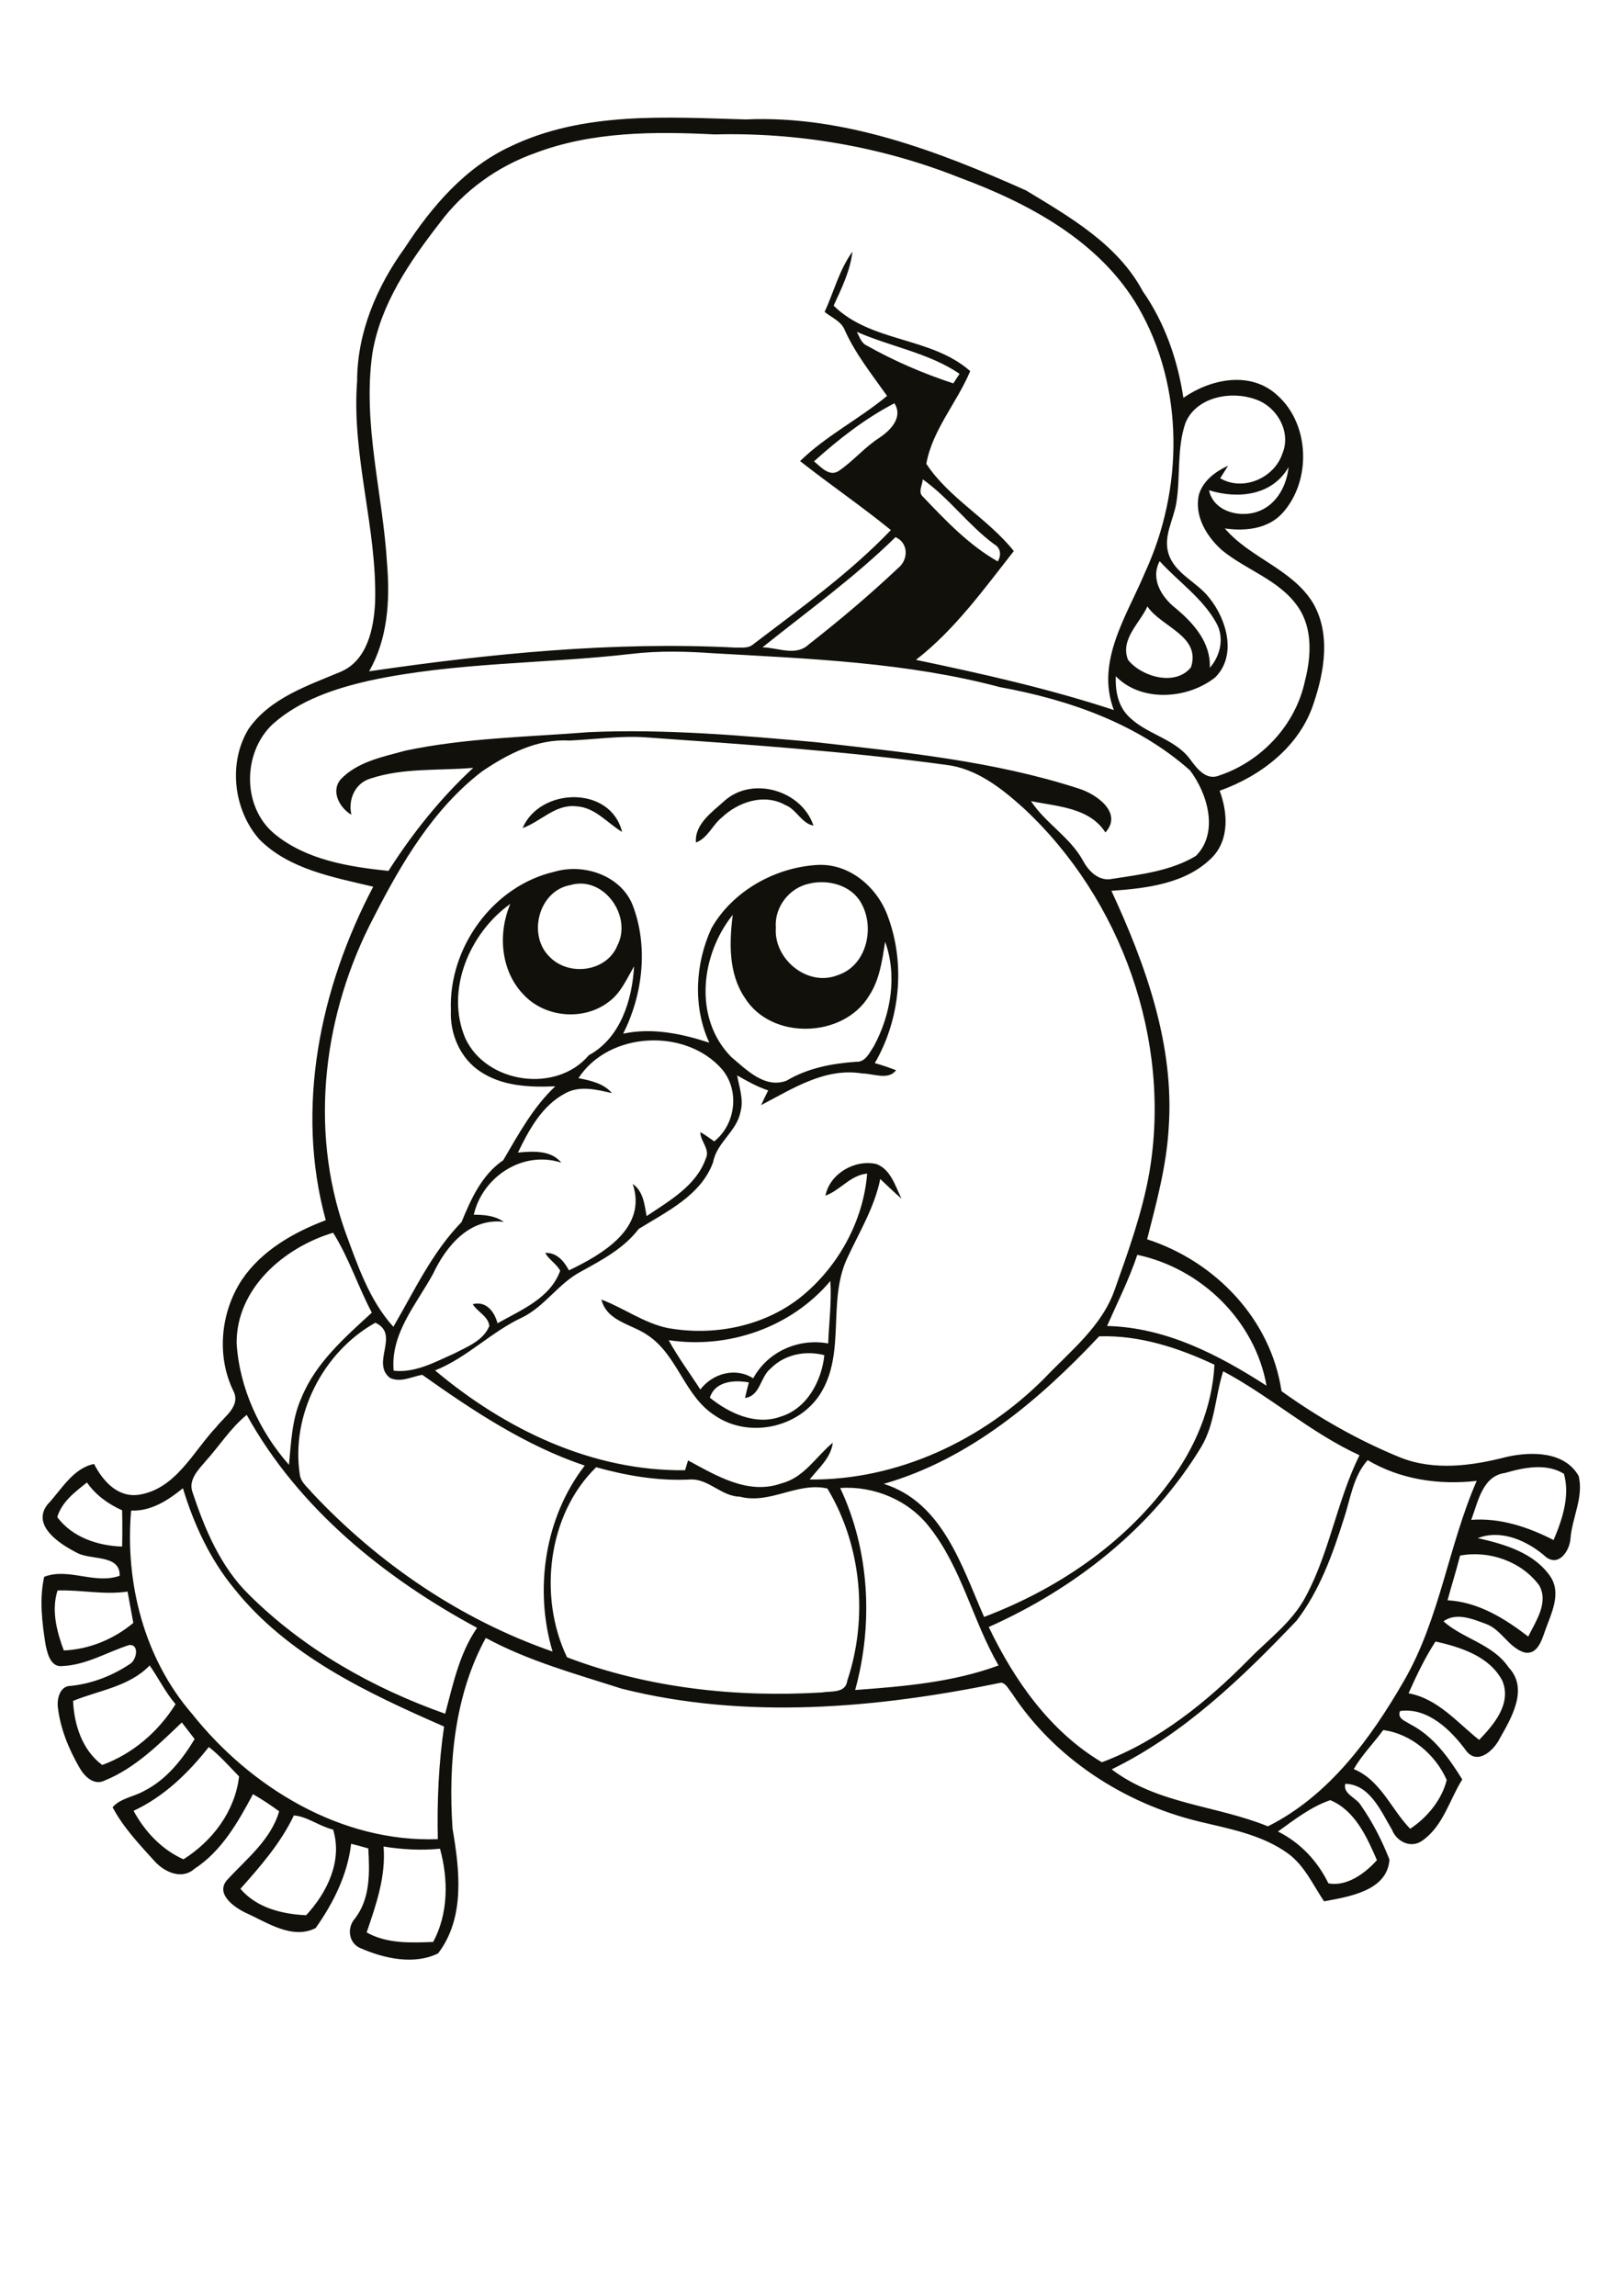 <?xml version="1.0" encoding="utf-8"?>
<!-- Generator: Adobe Illustrator 21.0.2, SVG Export Plug-In . SVG Version: 6.00 Build 0)  -->
<svg version="1.2" baseProfile="tiny" id="Layer_1" xmlns="http://www.w3.org/2000/svg" xmlns:xlink="http://www.w3.org/1999/xlink"
	 x="0px" y="0px" viewBox="0 0 595 842" overflow="scroll" xml:space="preserve">
<path fill="#12100B" d="M282.7,501.9c-3.9,3.1-3.7,10-9.4,10.8c0.4-1.9,0.9-3.8,1.4-5.7c-5.3-1-12.4-0.5-14.3,5.6
	c7.1,5.7,16.7,10.2,25.8,7c9.8-2.9,15.2-13.1,16.2-22.6C295.5,495.2,287.8,496.7,282.7,501.9 M245.3,491.5c3.4,6.3,7.7,12,11.6,18.1
	c4.5-5.9,12.9-8.3,19.4-4.1c5.3-9.8,16.6-14.8,27.5-12.8c0.3-7.6,1.3-15.2,0.8-22.9C290.2,486.9,267.1,494.8,245.3,491.5
	 M302.8,438.5c1.6-8.1,10.8-13.4,18.7-11.6c5.3,2,6.9,8.1,9.2,12.7c-2.7-2.3-5.2-4.8-7.8-7.2c-2.1,10.4-7.7,19.5-12.1,29
	c-7.4,15.7-0.4,34.8-9.9,49.8c-8,12.6-26.4,16.4-38.7,7.9c-11.1-7.1-13.5-21.8-24.3-29.2c-5.9-4.3-15.2-5.1-17.3-13.3
	c8.2,3.1,15.4,8.5,24.1,10.4c16.8,3.1,35.2-0.4,48.8-11.1c13.8-11,23.2-27.9,24.6-45.5C311.9,431,308.3,436.5,302.8,438.5
	 M191.7,303.7c6.4-15,32.3-15.7,36.5,1.4c-5.5-3.3-10-9.1-16.9-9.4C203.7,294.9,198.4,301.3,191.7,303.7 M266,293.5
	c10.3-8.9,28.2-3.5,32.4,9.3c-4.5-0.9-6.2-6-10.4-7.6c-7.7-4.3-17.2-1.1-23.2,4.6c-3.5,2.8-5.1,7.5-9.5,9.2
	C254.7,302.2,261.5,297.6,266,293.5 M140.7,677.2c0.9,10.9-2.7,21.3-6.2,31.5c7.4,4.2,16.2,3.8,24.4,3.5c5.6-10.4,5.6-23,2.5-34.2
	C154.5,678.7,147.5,678.3,140.7,677.2 M107.8,665.8c-4.8,10.1-12.2,18.6-19.6,26.9c5.9,7,15.3,9.3,24.1,9.7
	c7.7-8.3,13.4-19.9,9.9-31.4C117.2,669.8,112.5,666.1,107.8,665.8 M468.8,671.7c8.2,4.1,14.5,10.8,18.5,19
	c6.7,1.3,13.4-3.6,17.8-8.5c-3.7-8.5-8-18.2-17.1-22C481.1,662.5,474.9,667.3,468.8,671.7 M49,664.1c4.1,7.6,10.3,14.2,18.3,17.8
	c10.7-6.8,18.9-17.6,20.4-30.4c-3.6-3.7-7-7.6-11.1-10.8C69.1,650.2,60.2,658.9,49,664.1 M507.4,634.5c-3.5,4.8-7.8,9.1-10.8,14.3
	c9.9,4.1,13.7,14.7,20.7,21.9c6.2-4.1,11.6-10.6,13.4-17.9C526.6,643.5,517.6,635.8,507.4,634.5 M26.8,623.8
	c0.4,8.8,3.4,18.1,10.7,23.5c11.2-4.1,20.6-12.2,26.9-22.3c-3.7-4.3-6.2-9.5-9.5-14.2C47.4,618.6,36.3,619.9,26.8,623.8 M526.6,602
	c-3.9,6-7,12.5-9.9,19c10.8,2,17.8,10.7,25.9,17.1c5.4-5.6,12-13.3,8.5-21.7C546.4,607.4,535.8,604.1,526.6,602 M21.1,583.3
	c-2.3,7.3-0.3,15,2.3,22c9.3-0.4,18.3-4.1,25.5-10.1c-0.7-3.8-1.4-7.7-2.1-11.5C38.1,585,29.6,583,21.1,583.3 M535.6,570.5
	c-1.4,5.5-3.1,10.9-4.6,16.4c11.2,0.6,20.9,6.6,29.6,13.3c2.8-5.7,7.6-12.5,4-18.8C558.1,572.6,546.2,568.5,535.6,570.5
	 M308.2,545.7c10.8,22.9,12.2,49.8,5.5,74.1c17.7-1.3,35.8-2.8,52.6-9c-9.5-16.4-13.5-35.8-25.4-50.8
	C333.2,550.1,320.6,544.9,308.2,545.7 M48.1,554c-2.3,26.5,4.8,54.3,22.4,74.6c21.5,27,54.7,47.2,90.1,45.9
	c-0.3-13.8,0.3-27.7,2.3-41.3c-28.1-12.3-57.4-26-77-50.6C77,571.8,71.1,559,67.1,545.8C61.7,550.2,55.4,554.3,48.1,554 M21,556.4
	c5.5,7.4,14.9,10.5,23.8,10.8c0.1-4.4,0.1-8.9,0-13.3c-5.1-2.3-9.7-5.6-12.9-10.2C27.6,547.1,22.7,550.7,21,556.4 M552.1,540.2
	c-8.3,1.1-9.9,10.6-12.4,17.2c10.6-0.8,20.8,2.6,30.2,7.4c3.2-7.5,6.1-16.2,3.8-24.3C567.2,536.5,559,538.2,552.1,540.2 M208,607.8
	c29.7,11.3,62,14.8,93.5,12.9c3.4-0.6,8.7,0.4,9.3-4.3c7.7-22.9,5.3-49.7-7.3-70.5c-11-2.5-21,5.9-32.1,3
	c-6.8-0.1-11.5-6.7-18.3-6.3c-11.6,0.6-23.3-1.4-34.4-4.5C200.8,555.5,197.4,585.7,208,607.8 M492.9,557.2
	c-4.1,13-8.9,26.3-17.3,37.2c-20,21-41.4,41.6-67.8,54.5c16.8,12.8,38.5,13.2,57.3,20.9c22.4-11.2,37.8-32.3,50-53.5
	c13.1-22.7,16.2-49.4,26.6-73.2c-13.8,1.6-28-0.5-40-7.6C496.3,541.5,495.4,549.8,492.9,557.2 M75.4,535.9
	c-2.6,3.1-6.4,6.8-4.8,11.3c4.5,13.6,10.3,27.4,20.7,37.6c20.1,20,45.4,34.3,72,43.7c2.9-10.8,5.2-22.1,11.7-31.5
	c-34.1-18.4-65.5-43.8-84.5-78.1C84.5,523.8,80.5,530.3,75.4,535.9 M448.7,502.9c-2.9,9.1-3,19.1-7.9,27.5
	c-18,29.9-46.5,52.2-78.1,66.3c9.4,19.6,22.5,38.3,41.5,49.6c20.8-7.8,38.4-22,53.9-37.7c7.3-7.5,16.1-13.8,21-23.3
	c8.7-16.3,11.4-35,19.6-51.6C480.8,525.5,466,512.1,448.7,502.9 M403.2,490.1c-22,23.4-47.6,45.1-79,54.1
	c21.6,6.8,28.6,30.2,36.8,48.8c26.4-10,50.9-26.4,67.8-49.2c9.5-12.5,15.9-27.6,16.7-43.3C432.3,494.3,418,489.6,403.2,490.1
	 M110,540.9c0.4,2.8,2.8,4.5,4.5,6.6c24.3,25.9,54.5,46.5,88.2,58.2c-6.8-22.8-2.9-49.2,11.8-68.2c-21.7-7.3-41-20.1-59.6-33.3
	c-3.9,0.7-8.1,3-11.9,1.1c-7-5.6,3.9-15.9-5.3-20.2C118.5,495.8,106.6,519,110,540.9 M417.2,460.2c-3,9-7.3,17.5-11.1,26.1
	c21.5,0.5,40.8,10.5,58.5,21.9C460.4,484.4,440.7,465.2,417.2,460.2 M86.8,492.6c1,16.4,8.4,32.4,19.2,44.6
	c0.8-8.3,1.1-16.9,4.6-24.6c5.2-12.8,15.9-22.1,25.8-31.2c-5.1-9.6-8.4-20.1-14.2-29.3C104.2,457.5,86.7,472.5,86.8,492.6
	 M212.2,395.4c4.5,0.9,9.2,1.9,12.3,5.5c-5.6-1.3-11.9-2.9-17.2,0.1c-8.5,4.5-13.3,13.4-17.3,21.7c5.4-0.5,12.1-1,15.9,3.7
	c-14-4.6-28.9,5.1-32.1,19.1c3.8,0,7.7,0.3,11,2.6c-12.5-1.5-21.1,8.8-25.9,19c-6.1,11.2-15.7,21.9-14.5,35.6
	c7.9,0.9,15.2-3.2,22.2-6.3c4.8-2.5,10.7-4.7,12.9-10.1c-0.4-3.6-4.3-5.1-6.1-8c5-1.3,8,2.8,9.1,7c8.7-4.9,19.4-9.2,23-19.3
	c-1.4-2.5-4.1-4-5.5-6.5c4.2-0.2,6.9,3,8.7,6.4c12.1-5.8,28.9-15.4,23.4-31.7c3.9,2.7,4.3,7.5,5.1,11.8c8.3-5.6,18.2-11.1,21.7-21.1
	c1.7-3.4-2-6.3-2-9.7c1.8,1,3.4,2.2,5.1,3.4c7.9-6.3,9.4-18.6,2.9-26.4C251.6,376.9,223.4,378.2,212.2,395.4 M268.2,387.6
	c5.6,4.7,12.4,11.8,20.4,8.7c7.7-4.6,16.7-6.3,25.5-6.9c3.4,0.2,4.9-3.4,6.5-5.8c6.2-11.5,8.6-25.7,4.1-38.2
	c-1.1,6.8-2,13.9-5.9,19.8c-9.4,15.6-35.9,16.4-45.6,0.7c-6-8.9-5.7-20.2-4.4-30.4C257,350.2,254.3,373.4,268.2,387.6 M170.7,380.8
	c7.7,16.6,33.4,20.3,45.3,6.2c11.6-6.3,15.9-20.2,16.6-32.6c-2.7,4.6-4.9,9.9-9.4,13.1c-9.2,7-23.4,5.7-31.2-2.8
	c-8.4-8.7-9.4-22.4-4.8-33.2C172.3,342.1,163.2,363.2,170.7,380.8 M296.7,324.1c-7.3,1.6-12.7,8.7-12.1,16.2
	c-0.8,11.5,11.7,21.8,22.8,17.3c10.6-3.5,13.7-17.6,8.4-26.6C312.1,324.5,303.5,322.4,296.7,324.1 M209.2,324.6
	c-11.7,2.1-15.8,18.5-7.5,26.4c7.1,7.2,20.9,5.4,24.8-4.3C232,335.9,221.4,321,209.2,324.6 M208.7,271.6c-11.7-0.7-22.6,5-32,11.4
	c-17.8,13.7-29.4,33.5-39.5,53.2c-18.5,35.1-24,77.6-10.6,115.4c4.5,12.2,8.8,25.2,17.7,35c7.7-13.2,14.2-27.3,25-38.4
	c3.5-8.5,7.4-17.3,15.3-22.7c5.6-9.5,10.9-19.4,19.1-27.1c-9.4,0.4-19.4,0-27.5-5.4c-7.3-4.8-11.2-13.7-10.8-22.4
	c-0.9-23,15.4-45.7,38-50.9c10.8-3.2,24.4,1.4,28.7,12.3c5.8,15.2,3.7,32.8-3.5,47.1c10.6-2.3,21.5,0,31.6,3.3
	c-6.1-13.1-5.2-29,0.8-42c7.8-13.7,23.5-22.4,39.1-23.2c11.7-0.5,21.8,8.3,25.6,18.9c6.5,17.5,4.5,37.8-4.8,53.8
	c2.6,0.7,5.2,1.6,7.8,2.6c-2.8,3.8-8.4,1.2-12.3,1.2c-13.7-2.3-25.7,5.6-37.2,11.6c0.8-1.8,1.7-3.6,2.6-5.4c-4-1.3-7.7-3.4-11.4-5.5
	c0.8,4.4,2.5,9,1.2,13.5c-1.4,7.1-8.7,11.1-10,18.3c-4.4,12.2-17,18.1-27.3,24.5c-5.5,7.2-13.5,11.4-21.3,15.7
	c-8.1,4.3-13.1,12.6-21.3,16.7c-11.5,5.3-20.3,14.8-32.1,19.5c25.7,21.6,57.6,37,91.7,36.6c0.3-0.9,0.8-2.7,1.1-3.6
	c10.4,5.6,22.1,12.8,34.3,8.4c8.3-2.1,12.6-9.8,18.8-14.9c-0.7,5.6-5.2,9.3-8.5,13.5c32.3,0.3,63.4-14.4,86-37
	c9.5-10,21.2-19.1,25.9-32.6c5-14.1,10.1-28.2,12.7-42.9c8.3-48.5-10.2-100.3-46.1-133.7c-8.1-7.3-17.3-14.6-28.5-15.9
	c-36.6-5-73.6-7.5-110.4-10.1C227.3,269.8,218.1,271.2,208.7,271.6 M231.7,239.8c-32,3.7-64.5,3-96.1,9.8
	c-12.8,2.9-25.8,7.2-35.7,16.1c-11,10.5-11.1,30.4,0.9,40.2c11.6,9.5,27.2,12,41.7,13.5c8.8-13.8,19.1-26.7,31.1-37.8
	c-12.5,1.1-25.5-0.1-37.6,3.9c-5.7,1.6-8.4,7.7-7.1,13.3c-4.3-2.5-7.6-8.5-4-12.9c6.1-6.5,15.4-8.3,23.8-10.6
	c22.2-4.7,45-5,67.5-6.8c27.8-1.2,55.6,1.2,83.2,3.7c32.4,3.7,65.2,6.9,96.3,17c6.5,2,16.3,8.9,9.8,16.1
	c-5.9-9.2-17.7-9.5-27.3-11.5c5.3,8.1,14.2,13.1,19,21.7c2.1,4,5.9,7.9,10.9,6.8c10.4-1.6,21.5-2.9,30.6-8.4
	c8.5-8.5,4.3-22.9-2.2-31.4c-19.4-17.2-44.5-25.9-69.7-30.5c-34.2-9.1-69.7-10.4-104.8-12.4C252,238.9,241.8,238.6,231.7,239.8
	 M413.8,242c5,6.3,17.5,9.8,23.1,2.7c3.7-11.5-10.9-14.7-16-22.3C418.1,228.6,410.8,234.5,413.8,242 M431.3,223.1
	c6.6,5.5,12.9,12.6,12.5,21.8c3.9-4.4,5.4-11.1,2.4-16.4c-5-9.1-13.9-15.1-20.8-22.7C421.9,212.4,426.2,219.1,431.3,223.1
	 M279.7,237.4c5.6,0.1,12.2,3.4,16.9-1c11.4-8.9,22.4-18.2,32.9-28.1c3.8-3.1,3.8-9.2-1-11.3C313.4,211.8,296.2,224.2,279.7,237.4
	 M338.5,175.8c-0.1,2.1-1.9,4.7,0.1,6.4c8.3,8.7,16.8,17.7,27.4,23.7c1.4-2.2,1.1-5-1.3-6.3C355.2,192.6,348.2,182.7,338.5,175.8
	 M443.5,179.8c1.7,8.1,12,10.4,18.7,7.5c6.4-2.7,9.8-9.4,10.5-16C466.7,181.8,454.1,183.1,443.5,179.8 M298.6,169.2
	c2.5,2,5.6,5.8,9.1,3.5c5.3-3.6,9.4-8.6,14.8-12.1c4.1-2.7,8.9-7.5,5.6-12.7C317.3,153.5,307.6,161.1,298.6,169.2 M434.9,155
	c-3.3,9.5-1.8,19.8-3.4,29.5c-1,6.1-4.8,12.1-2.9,18.4c2.3,7.6,10.6,10.5,15.1,16.5c6.3,7.8,10.1,21,2.1,29c-10,8-27.1,9.3-36.5-0.4
	c-0.2,5,0.7,10.4,4.2,14.2c6.5,7.1,17.3,8.4,23.1,16.3c2.5,3.4,5.9,7.9,10.7,5.9c15.5-5.2,28-18.6,31.4-34.7
	c2.3-8.9,2.9-19.3-2.6-27.2c-6.8-9.8-18.7-13.3-27.7-20.6c-5.7-5-10.4-12.6-8.6-20.5c1.5-5.1,6.1-8.5,10.7-10.6
	c-1,1.5-1.9,3.1-2.9,4.6c8.3,4.9,19.8,0,22.8-9c3.4-8-2-17.4-10-20C451.8,143.3,439,145.4,434.9,155 M314.3,121.7
	c1,1.8,1.6,4.1,3.6,5c10.1,5.7,20.8,10.3,31.8,13.9c0.8-1.2,1.5-2.3,2.3-3.5C340.7,129.4,326.8,127.2,314.3,121.7 M196.4,56.1
	c-13.9,4.9-26.4,13.9-35.2,25.8c-11,14.2-21.6,29.6-24.6,47.7c-3.7,25.9,3.9,51.6,5.4,77.4c1.1,13.3,0.2,27.4-6.6,39.2
	c44.5-6.5,89.4-11,134.4-8.7c2.2-0.1,4.7,0.4,6.5-1.2c17.4-13.3,35.3-26,50.5-41.9c-10.8-8.8-22.4-16.7-33.3-25.3
	c9.5-9.3,21.7-15.4,31.9-23.9c-5.5-7.8-11.6-15.4-15.5-24.1c-1.3-3.3-4.8-4.6-7.4-6.7c3.4-7.4,5.4-15.5,10.2-22.1
	c-0.8,7-4,13.5-6.9,19.8c13.8,13.6,35.7,11.3,50.1,24c-4.8,11.5-13.9,21.6-16.1,34c8.3,12.6,22.6,20.1,32.1,32
	c-11,14-21.7,28.9-35.9,39.9c24.4,5.1,48.9,10.6,72.6,18.4c-6.8-17.8,4.8-34.6,11.4-50.4c14.1-30.5,14.6-67.9-2.5-97.4
	c-14.1-24.2-40.2-38.1-65.6-47.5c-28.4-11.3-59.2-16.6-89.7-15.8C240,48.2,217.3,48.2,196.4,56.1 M187.5,53.6
	c26.8-12.8,57.2-10.6,86-9.8c36-1.6,70.5,11.6,102.8,26c16.2,9.8,33.7,19.8,42.9,37c8.1,11.6,12.8,25.2,14.9,39.1
	c10.1-7,24.7-10,34.5-0.9c11.9,10.6,12.5,31.2,2,43c-5.3,6-13.8,6.9-21.3,5.8c9.2,10.8,24.5,14.8,32.2,27.1
	c6.7,11.2,4.4,25.2,0.4,37c-5.1,15.8-19.3,26.7-34.5,32.1c3,8,3.6,18-2.8,24.5c-9.5,9.6-24,11.3-36.9,12.2
	c12.6,27.2,23.2,56.7,21,87.1c-0.8,13.9-4.5,27.3-7.9,40.7c25,8.1,45.4,29.3,49.3,55.7c13.5,9.7,28.1,18,43.5,24.3
	c12.5,5,26.4,3.1,39.1-0.2c9-2,21.2-2.1,26.4,7c1.9,7.8-2.4,15.2-3,23c-0.3,4.3-4.1,10.3-8.9,6.8c-6.6-5.9-16.4-10.4-25.1-7
	c9.8,2.2,20.8,5.4,26.7,14.2c4.1,6.3,0.1,13.7-2.1,20c-1.2,3.5-2.9,8.8-7.6,7.7c-5.7-1.8-8.3-8.3-13.9-10.4
	c-4.9-1.8-10.9-4.4-15.7-1c7.1,6.4,18.1,8.3,23.9,16.9c7.4,7.8,1.1,18.4-3.2,26c-2.1,4.3-8,9.9-12.2,4.8
	c-5.6-7.7-14.2-16.2-24.4-14.8c-1.2,2.8,2,3.7,3.8,4.9c8.5,4.4,14.1,12.3,19,20.2c-4.7,7.5-7,17.1-14.6,22.4
	c-4.2,3.1-9.5,0.4-11.2-4c-4-6.7-8.1-16.6-17.1-16.8c-1,3.7,4.1,5.1,5.7,7.9c4.3,6.1,7.8,13,10.5,19.9c-0.8,11.5-14.9,13.6-24,15.3
	c-4.1-6.1-7.2-13.2-13.3-17.6c-9.6-6.9-21.5-9-32.7-11.7c-27.5-6.7-52.9-23.2-68.5-47c-1.2-1.4-2-3.5-3.9-3.9
	c-45.6,9.4-93.7,13.7-139.3,2.2c-16.8-5.4-34.1-10.1-49.8-18.6c-11.5,21-13.8,46.3-12.2,69.9c2.6,15.2,4.7,32.7-5.3,45.8
	c-8.8,4.3-19.6,1.9-28.2-1.8c-4.6-1.7-5.4-7.5-2.3-11c5.7-7.3,5.4-17,4.9-25.7c-2.1-0.6-4.2-1.2-6.3-1.7c-1.3,11.3-6.5,21.7-13,30.9
	c-8.6,4.4-17.9-2.1-25.7-5.6c-4.2-2-11.1-6.9-6.9-11.9c7.1-7.8,16.1-14.7,19.2-25.3c-3.1-2.3-6.3-4.4-9.6-6.3
	c-5.5,10.3-11.5,20.9-21.5,27.4c-4.6,4.1-10.9,1.2-14.5-2.7c-5.6-6.2-11.6-12.5-15.5-19.9c3-3.4,7.8-3.8,11.6-6
	c8.1-4.1,13.9-11.4,18.5-19c-1.6-2-3.1-4.1-4.7-6.1c-8.5,8.1-17.2,16.8-28.3,21.3c-4,2-7.5-1.6-9.3-4.8c-3.9-6.8-7-14.3-7.9-22.2
	c-0.3-3.1,0.8-7.7,4.7-7.7c7.9-0.8,15.5-3.8,22-8.2c2.2-1.5,3.3-7.1-0.5-6.8c-8.1,2.6-15.7,7.3-24.3,7.7c-4.5,0.7-5.7-4.5-6.4-7.9
	c-1.3-8.2-2.3-16.7-0.5-24.8c8.8-3.5,18.6,2.9,27.7-0.4c0.2-8.1-10.9-5.5-16-8.6c-6.1-3.1-16.4-9.9-10.5-17.5
	c5.1-5.4,9.3-13.3,17.1-14.9c3.2,6.2,8.6,12.4,16.4,11.3c13.6-2.1,19.9-15.8,28.4-24.8c2.9-3.8,9-7.6,6.4-13.1
	c-6.4-12.9-4.8-29,3-40.9c7.2-10.7,18.9-17.4,30.8-21.9c-11.3-41.1-2.1-85.2,17.4-122.3c-14.6-3.5-30.7-6.3-41.7-17.3
	c-9.6-10.8-11.6-28.2-4-40.6c7.9-11.3,21.6-15.8,33.7-20.9c9.8-4.1,12.2-15.8,12.7-25.4c0.8-27.3-8.7-53.8-6.6-81.2
	c0-17.8,7.2-34.7,17.5-48.9C158.4,75.7,170.7,61.3,187.5,53.6"/>
</svg>

